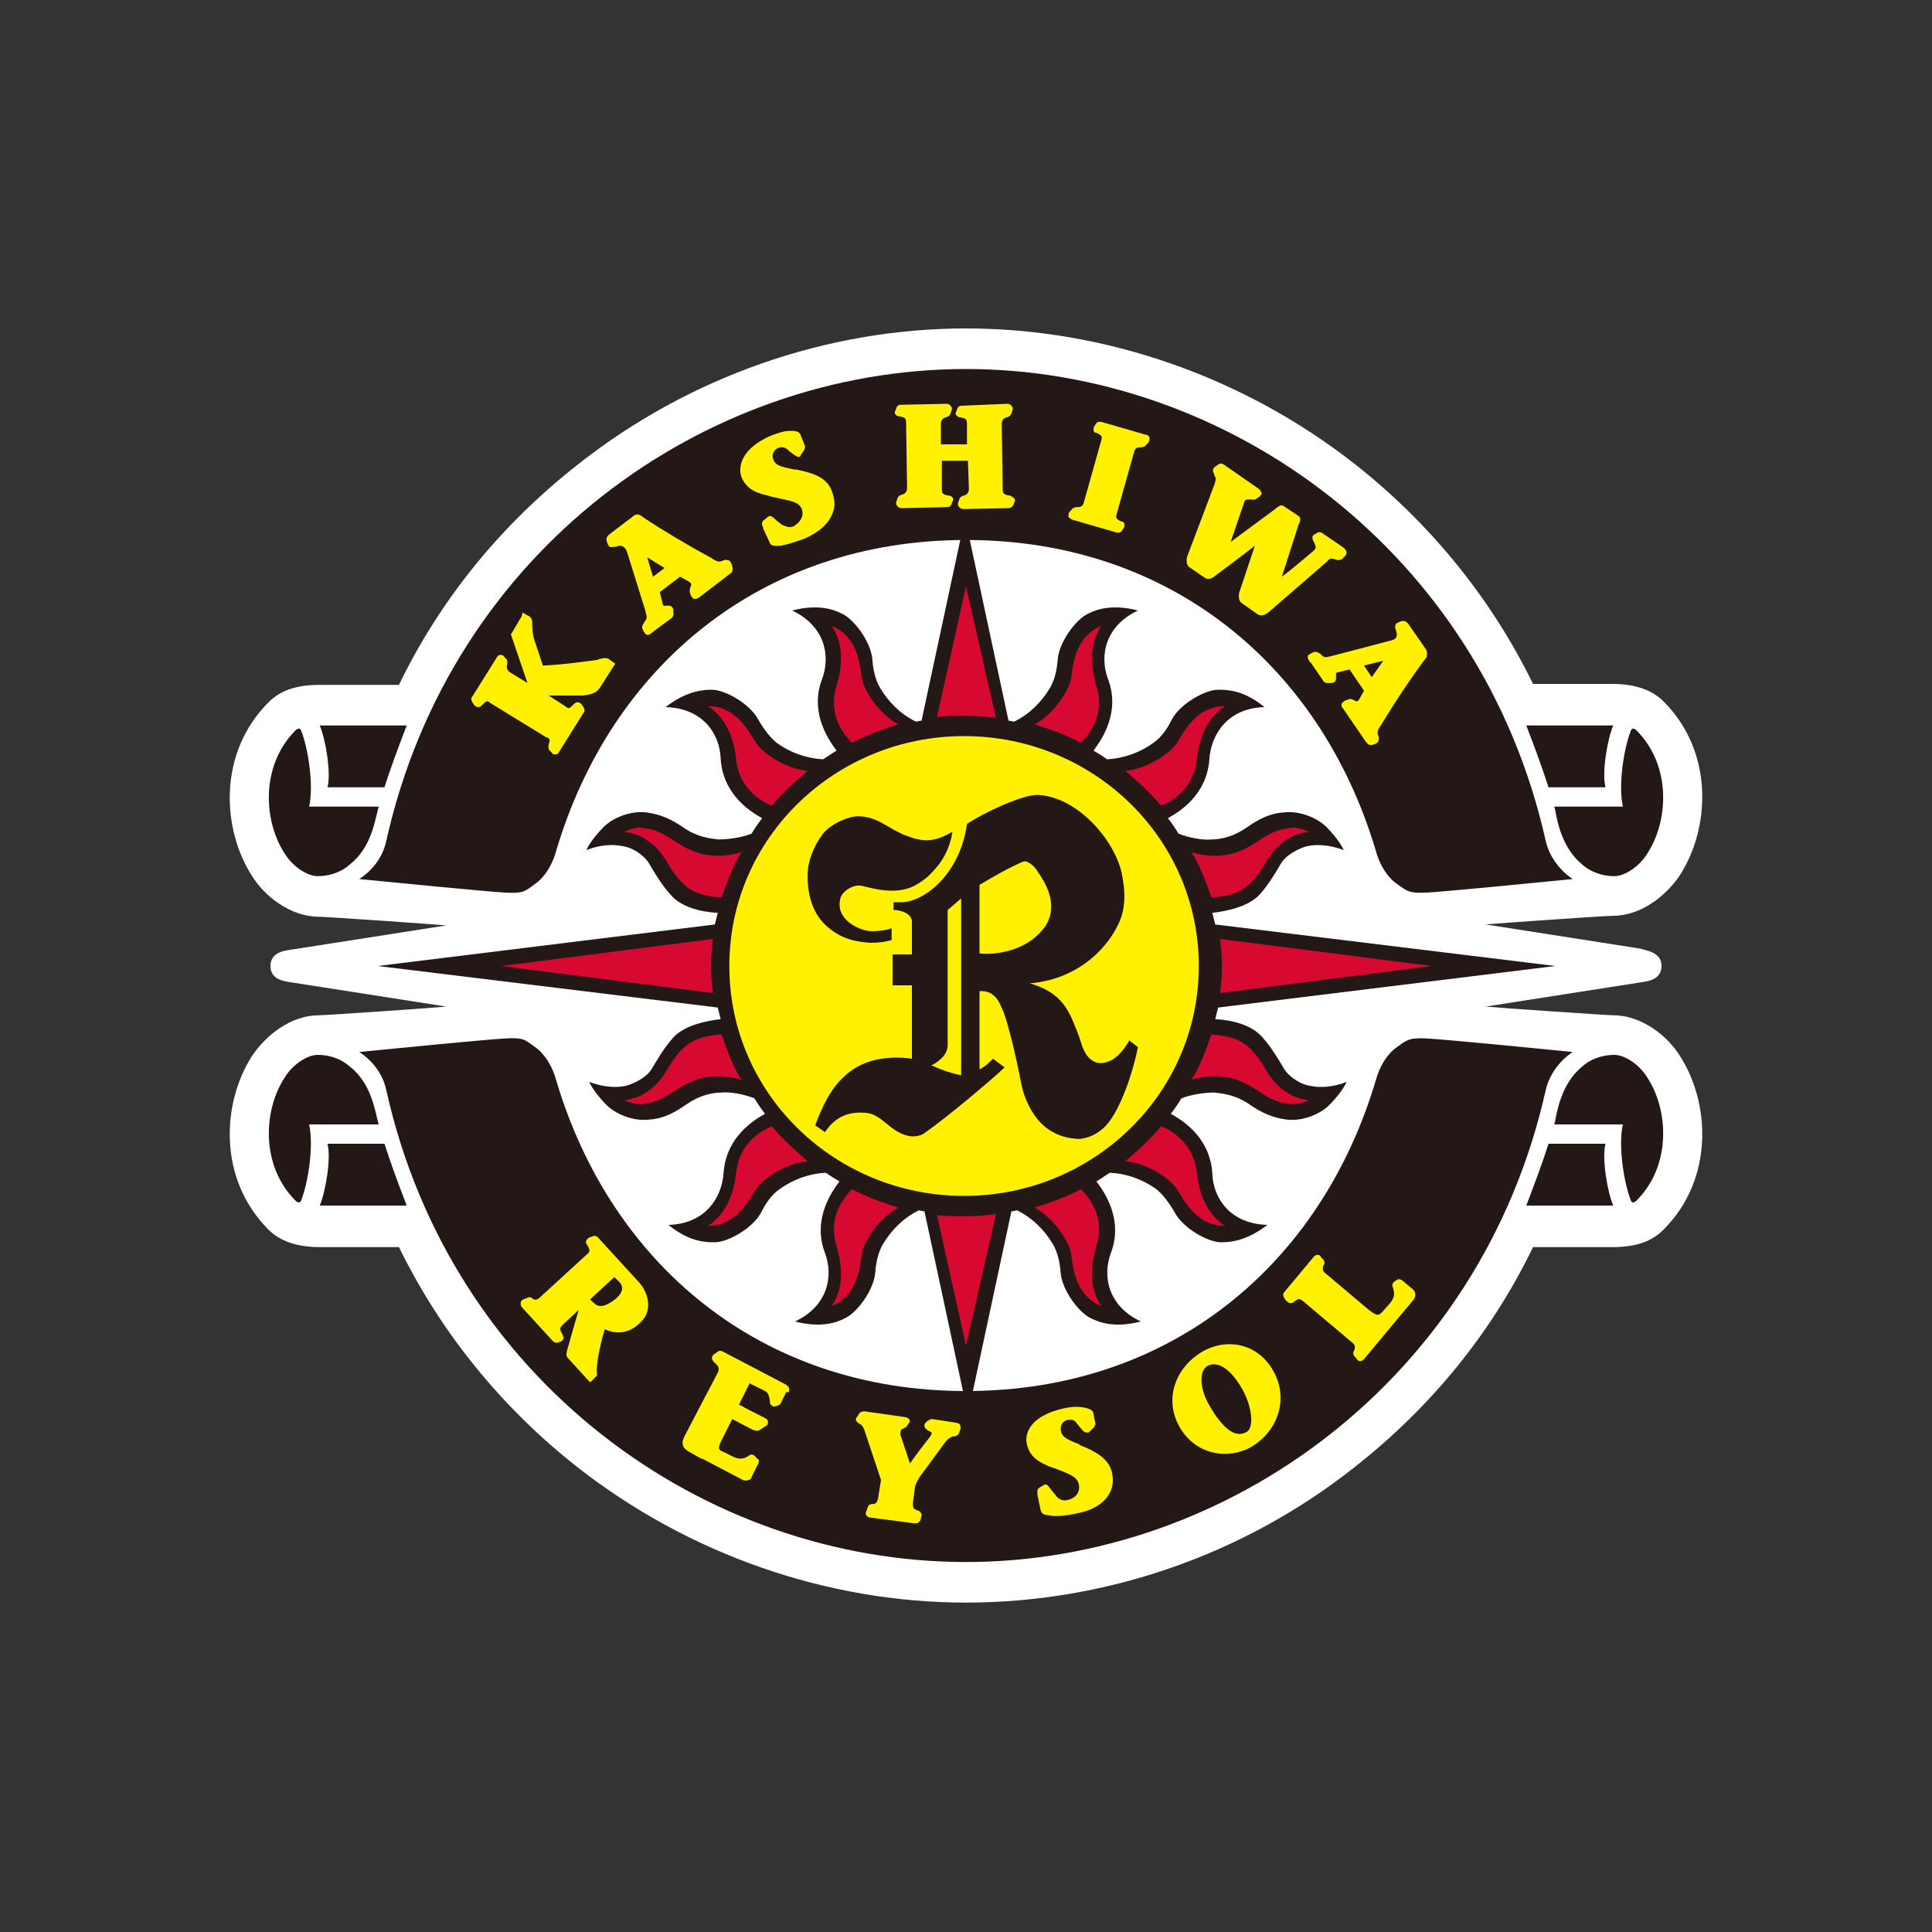 <?xml version="1.0" encoding="utf-8"?>
<!-- Generator: Adobe Illustrator 21.0.0, SVG Export Plug-In . SVG Version: 6.00 Build 0)  -->
<svg version="1.1" id="b46e6ee3-27dd-499e-b264-84fa7d73ec61"
	 xmlns="http://www.w3.org/2000/svg" xmlns:xlink="http://www.w3.org/1999/xlink" x="0px" y="0px" viewBox="0 0 200 200"
	 style="enable-background:new 0 0 200 200;" xml:space="preserve">
<rect x="0" y="0" width="200" height="200" fill="#333333" stroke="none"/>
<style type="text/css">
	.st0{fill:none;}
	.st1{fill:#FFFFFF;}
	.st2{fill:#231815;}
	.st3{fill:#FFF100;}
	.st4{fill:#D80930;}
</style>
<title>emb_yamagata01</title>
<rect class="st0" width="200" height="200"/>
<g>
	<path class="st1" d="M172,100c0,1.5-1.6,1.6-2.2,1.7c-0.6,0.1-16,2.5-16,2.5c0.9,0.1,12.5,0.9,13.2,0.9c2.9,0,5.6,2.1,6.9,4.2
		c3.1,4.8,3.6,12.7-1.7,18c-1.2,1.2-2.8,1.8-5.3,1.8h-8.2c-4.3,8.9-10.6,16.6-18.5,22.8c-11.5,9.1-25.8,14-40.2,14
		c-14.4,0-28.7-5-40.2-14c-7.9-6.2-14.2-14-18.5-22.8h-8.2c-2.5,0-4.2-0.7-5.3-1.8c-5.3-5.3-4.8-13.2-1.7-18c1.4-2.1,4-4.2,6.9-4.2
		c0.8,0,12.3-0.8,13.2-0.9c0,0-15.4-2.4-16-2.5c-0.6-0.1-2.2-0.2-2.2-1.7c0-1.5,1.6-1.6,2.2-1.7c0.6-0.1,16-2.5,16-2.5
		c-0.9-0.1-12.5-0.9-13.2-0.9c-2.9,0-5.6-2.1-6.9-4.2c-3.1-4.8-3.6-12.7,1.7-18c1.2-1.2,2.8-1.8,5.3-1.8h8.2
		c4.3-8.9,10.6-16.6,18.5-22.8C71.3,39,85.6,34,100,34c14.4,0,28.7,5,40.2,14c7.9,6.2,14.2,14,18.5,22.8h8.2c2.5,0,4.2,0.7,5.3,1.8
		c5.3,5.3,4.8,13.2,1.7,18c-1.4,2.1-4,4.2-6.9,4.2c-0.8,0-12.3,0.8-13.2,0.9c0,0,15.4,2.4,16,2.5C170.3,98.4,172,98.5,172,100"/>
	<path class="st2" d="M161,100l-34.9,4.3c-0.1,0.4-0.2,0.8-0.3,1.2c1.8,0.1,3.8,0.6,4.9,1.9c1,1.1,1.9,2.7,2.2,3.2
		c0.6,1,1.9,1.7,2.7,1.8c0.9,0.2,2.3,0.2,3.8-0.4c-0.3,0.7-1.1,1.7-1.8,2.4c-0.9,0.9-2.7,1.7-4.4,1.5c-1.5-0.2-2.6-0.7-3.9-1.6
		c-1.3-0.9-2.6-1.1-3.6-1.2c-1,0-2.4,0.2-3.4,0.6c-0.3,0.5-0.7,1.1-1.1,1.6c3.3,1.8,4.2,4.3,4.3,6.2c0.1,2.6,1.9,5.2,5.7,5.3
		c-2.2,1.7-3.9,1.8-4.8,1.8c-1.3,0-3.9-1.4-4.8-3.1c-0.7-1.2-1.3-1.9-1.9-2.4c-1.4-1-3-1.6-4.8-1.7c-0.5,0.3-0.9,0.6-1.4,0.9
		c2.3,3,2.2,5.6,1.5,7.4c-0.9,2.4-0.3,5.5,3.1,7.1c-2.7,0.7-4.3,0.1-5.1-0.3c-1.2-0.5-3-2.8-3.2-4.7c-0.1-1.4-0.4-2.3-0.8-3
		c-0.9-1.5-2.1-2.7-3.7-3.5c-0.2,0-0.4,0.1-0.6,0.1l-4.5,21l-4.5-21c-0.2,0-0.4-0.1-0.6-0.1c-1.6,0.8-2.8,2-3.7,3.5
		c-0.4,0.7-0.7,1.6-0.8,3c-0.2,1.9-2,4.2-3.2,4.7c-0.8,0.4-2.4,1-5.1,0.3c3.4-1.6,4-4.7,3.1-7.1c-0.7-1.8-0.8-4.4,1.5-7.4
		c-0.5-0.3-1-0.6-1.4-0.9c-1.8,0.1-3.4,0.7-4.8,1.7c-0.7,0.5-1.3,1.2-1.9,2.4c-0.9,1.7-3.5,3.1-4.8,3.1c-0.9,0-2.6,0-4.8-1.8
		c3.8-0.1,5.5-2.8,5.7-5.3c0.1-1.9,1-4.4,4.3-6.2c-0.4-0.5-0.8-1.1-1.1-1.6c-1-0.4-2.5-0.7-3.4-0.6c-1,0-2.3,0.3-3.6,1.2
		c-1.3,0.9-2.4,1.5-3.9,1.6c-1.7,0.2-3.5-0.6-4.4-1.5c-0.7-0.7-1.5-1.7-1.8-2.4c1.6,0.6,2.9,0.6,3.8,0.4c0.8-0.2,2.2-0.9,2.7-1.8
		c0.3-0.5,1.2-2.1,2.2-3.2c1.1-1.2,3.2-1.7,4.9-1.9c-0.1-0.4-0.2-0.8-0.3-1.2L39.1,100l34.9-4.3c0.1-0.4,0.2-0.8,0.3-1.2
		c-1.8-0.1-3.8-0.6-4.9-1.9c-1-1.1-1.9-2.7-2.2-3.2c-0.6-1-1.9-1.7-2.7-1.8c-0.9-0.2-2.3-0.2-3.8,0.4c0.3-0.7,1.1-1.7,1.8-2.4
		c0.9-0.9,2.7-1.7,4.4-1.5c1.5,0.2,2.6,0.7,3.9,1.6c1.3,0.9,2.6,1.1,3.6,1.2c1,0,2.4-0.2,3.4-0.6c0.3-0.5,0.7-1.1,1.1-1.6
		c-3.3-1.8-4.2-4.3-4.3-6.2c-0.1-2.6-1.9-5.2-5.7-5.3c2.2-1.7,3.9-1.8,4.8-1.8c1.3,0,3.9,1.4,4.8,3.1c0.7,1.2,1.3,1.9,1.9,2.4
		c1.4,1,3,1.6,4.8,1.7c0.5-0.3,0.9-0.6,1.4-0.9c-2.3-3-2.2-5.6-1.5-7.4c0.9-2.4,0.3-5.5-3.1-7.1c2.7-0.7,4.3-0.1,5.1,0.3
		c1.2,0.5,3,2.8,3.2,4.7c0.1,1.4,0.4,2.3,0.8,3c0.9,1.5,2.1,2.7,3.7,3.5c0.2,0,0.4-0.1,0.6-0.1l4.5-21l4.5,21c0.2,0,0.4,0.1,0.6,0.1
		c1.6-0.8,2.8-2,3.7-3.5c0.4-0.7,0.7-1.6,0.8-3c0.2-1.9,2-4.2,3.2-4.7c0.8-0.4,2.4-1,5.1-0.3c-3.4,1.6-4,4.7-3.1,7.1
		c0.7,1.8,0.8,4.4-1.5,7.4c0.5,0.3,1,0.6,1.4,0.9c1.8-0.1,3.4-0.7,4.8-1.7c0.7-0.5,1.3-1.2,1.9-2.4c0.9-1.7,3.5-3.1,4.8-3.1
		c0.9,0,2.6,0,4.8,1.8c-3.8,0.1-5.5,2.8-5.7,5.3c-0.1,1.9-1,4.4-4.3,6.2c0.4,0.5,0.8,1.1,1.1,1.6c1,0.4,2.5,0.7,3.4,0.6
		c1,0,2.3-0.3,3.6-1.2c1.3-0.9,2.4-1.5,3.9-1.6c1.7-0.2,3.5,0.6,4.4,1.5c0.7,0.7,1.5,1.7,1.8,2.4c-1.6-0.6-2.9-0.6-3.8-0.4
		c-0.8,0.2-2.2,0.9-2.7,1.8c-0.3,0.5-1.2,2.1-2.2,3.2c-1.1,1.2-3.2,1.7-4.9,1.9c0.1,0.4,0.2,0.8,0.3,1.2L161,100z"/>
	<path class="st3" d="M124.1,100c0,13.3-11,23.8-24.3,23.8S75.5,113.3,75.5,100c0-13.3,11-23.8,24.3-23.8S124.1,86.7,124.1,100"/>
	<path class="st4" d="M86.6,71c0.5-1.7,0.9-4.1-0.5-6.2c2.5,1,2.9,3.6,3.1,5.3c0.2,1.4,1.8,3.8,3.8,4.9c-1.7,0.5-3.3,1.1-4.8,1.9
		C87.2,75.9,85.7,73.9,86.6,71"/>
	<path class="st4" d="M76.2,78.6c-0.2-1.8-0.8-4.1-2.9-5.5c2.7,0,4,2.2,4.9,3.7c0.7,1.2,3.2,2.8,5.4,3c-1.3,1.1-2.6,2.3-3.7,3.6
		C78.6,82.9,76.5,81.5,76.2,78.6"/>
	<path class="st4" d="M74.7,92.9c-0.6,0-2.1-0.2-3-0.7c-1.1-0.6-1.9-1.7-2.5-2.7c-0.5-0.9-1.2-1.8-1.9-2.3c-0.7-0.5-1.3-0.9-2.7-1.1
		c0.7-0.3,1.4-0.5,1.9-0.4c2.6,0.3,3.3,1.8,5.8,2.6c1.2,0.4,3,0.4,4.5-0.1C76,89.2,75,92,74.7,92.9"/>
	<path class="st4" d="M113.5,71c-0.5-1.7-0.9-4.1,0.5-6.2c-2.5,1-2.9,3.6-3.1,5.3c-0.2,1.4-1.8,3.8-3.8,4.9c1.7,0.5,3.3,1.1,4.8,1.9
		C112.9,75.9,114.4,73.9,113.5,71"/>
	<path class="st4" d="M123.9,78.6c0.2-1.8,0.8-4.1,2.9-5.5c-2.7,0-4,2.2-4.9,3.7c-0.7,1.2-3.2,2.8-5.4,3c1.3,1.1,2.6,2.3,3.7,3.6
		C121.5,82.9,123.6,81.5,123.9,78.6"/>
	<path class="st4" d="M100,74.1c1,0,2.1,0.1,3.1,0.2L100,60.7L97,74.2C97.9,74.1,99,74.1,100,74.1"/>
	<path class="st4" d="M125.4,92.9c0.6,0,2.1-0.2,3-0.7c1.1-0.6,1.9-1.7,2.5-2.7c0.5-0.9,1.2-1.8,1.9-2.3c0.7-0.5,1.3-0.9,2.7-1.1
		c-0.7-0.3-1.4-0.5-1.9-0.4c-2.7,0.3-3.3,1.8-5.8,2.6c-1.2,0.4-3,0.4-4.5-0.1C124.1,89.2,125.1,92,125.4,92.9"/>
	<path class="st4" d="M86.6,129c0.5,1.7,0.9,4.1-0.5,6.2c2.5-1,2.9-3.6,3.1-5.3c0.2-1.4,1.8-3.8,3.8-4.9c-1.7-0.5-3.3-1.1-4.8-1.9
		C87.2,124.1,85.7,126.1,86.6,129"/>
	<path class="st4" d="M76.2,121.4c-0.2,1.8-0.8,4.1-2.9,5.5c2.7,0,4-2.2,4.9-3.7c0.7-1.2,3.2-2.8,5.4-3c-1.3-1.1-2.6-2.3-3.7-3.6
		C78.6,117.1,76.5,118.5,76.2,121.4"/>
	<path class="st4" d="M73.6,100c0,1,0.1,1.8,0.2,2.8L51.9,100l21.9-2.8C73.7,98.2,73.6,98.9,73.6,100"/>
	<path class="st4" d="M74.7,107.1c-0.6,0-2.1,0.2-3,0.7c-1.1,0.6-1.9,1.7-2.5,2.7c-0.5,0.9-1.2,1.8-1.9,2.3
		c-0.7,0.5-1.3,0.9-2.7,1.1c0.7,0.3,1.4,0.4,1.9,0.4c2.6-0.3,3.3-1.8,5.8-2.6c1.2-0.4,3-0.4,4.5,0.1C76,110.8,75,108,74.7,107.1"/>
	<path class="st4" d="M113.5,129c-0.5,1.7-0.9,4.1,0.5,6.2c-2.5-1-2.9-3.6-3.1-5.3c-0.2-1.4-1.8-3.8-3.8-4.9
		c1.7-0.5,3.3-1.1,4.8-1.9C112.9,124.1,114.4,126.1,113.5,129"/>
	<path class="st4" d="M123.9,121.4c0.2,1.8,0.8,4.1,2.9,5.5c-2.7,0-4-2.2-4.9-3.7c-0.7-1.2-3.2-2.8-5.4-3c1.3-1.1,2.6-2.3,3.7-3.6
		C121.5,117.1,123.6,118.5,123.9,121.4"/>
	<path class="st4" d="M100,125.9c1,0,2.1-0.1,3.1-0.2l-3.1,13.6L97,125.8C97.9,125.9,99,125.9,100,125.9"/>
	<path class="st4" d="M148.2,100l-21.9,2.8c0.1-1,0.2-1.7,0.2-2.8c0-1.1-0.1-1.8-0.2-2.8L148.2,100z"/>
	<path class="st4" d="M125.4,107.1c0.6,0,2.1,0.2,3,0.7c1.1,0.6,1.9,1.7,2.5,2.7c0.5,0.9,1.2,1.8,1.9,2.3c0.7,0.5,1.3,0.9,2.7,1.1
		c-0.7,0.3-1.4,0.4-1.9,0.4c-2.7-0.3-3.3-1.8-5.8-2.6c-1.2-0.4-3-0.4-4.5,0.1C124.1,110.8,125.1,108,125.4,107.1"/>
	<path class="st2" d="M100.1,85.3c1.6-1.1,6-3.2,7.5-3c4,0.3,7.7,4.6,8.5,8c0.4,1.9,0.5,3.8-0.4,5.5c-0.8,1.7-3.5,5.5-9.1,6
		c2.9,0.8,3.7,2.4,4.2,3.3c0.4,0.9,0.9,2.1,1.1,2.8c0.6,2.1,1.8,2.4,2.8,2c1-0.3,1.9-1.6,2.2-2.2l0.9,0.7c-0.7,3.4-2,6.6-3.2,8
		c-1,1.1-2,1.4-2.8,1.5c-1.4,0-2.9-0.5-4-1.6c-1-1-1.8-2.6-2.1-4.2c-0.4-2.2-1.3-6-1.8-7.3c-0.4-0.9-0.8-2.3-2.5-2.2v8.1
		c0.6-0.3,1-0.7,1.4-1.1l1.2,0.9c-1.5,1.4-6,5.2-8.3,6.8c-0.4,0.3-1.1,0.4-1.6,0.3c-2-0.4-2.8-2.3-4.5-2.4c-2.2-0.2-3.4,0.8-4.2,2
		l-1-0.7c0.2-0.6,0.4-1.1,0.7-1.7c0.9-2.1,2.4-4,4.6-4.8c1.6-0.6,3.4-0.6,4.7-0.4l0-7.6l-2,0l0-3.2h2l0-3.4c0-0.8-1.1-1.2-1.9-1.2
		l0-0.8c0,0,0.7,0,0.9,0C95.8,93.3,99.4,90.4,100.1,85.3"/>
	<path class="st3" d="M97.4,110.7c-0.3-0.1-0.6-0.3-1-0.4c1.2-0.6,1.7-1.4,1.7-2.1l0-14l1.4-1.2v18.3
		C98.9,111.2,98.2,111,97.4,110.7"/>
	<path class="st3" d="M104.5,98.4c-1.1,0.3-2.1,0.4-3.1,0.3v-7.1c1.5-0.9,3.1-1.8,4.5-2.4c0.5-0.2,1.3,0.6,1.5,1
		c0.7,1,2.3,3.4,0.8,5.7C107.6,96.7,106.6,97.8,104.5,98.4"/>
	<path class="st2" d="M90.1,97.6c0.8,0,1.7-0.1,2.2-0.3l0-1.2c-0.5,0.2-1.5,0.3-2,0.3c-1.3,0-3.9-1.2-3.3-3.4
		c0.1-0.6,1.2-1.5,2.2-1.3c0.9,0.2,1.9,0.5,3.1,0.5c1.8,0,2.7-0.6,3.8-1.5c1-1,2.1-2.2,2.5-4.6c-1.9,1.1-3,1.1-4.8,0.4
		c-1.9-0.7-2.9-2-5-2c-0.9,0-2.7,0.7-3.6,1.8c-1,1.3-1.6,2.9-1.6,4.4c0,2.1,0.6,3.9,1.9,5.1C87.1,97.3,88.8,97.5,90.1,97.6"/>
	<path class="st2" d="M100,55.9c21.4,0,36.8,13.3,42.4,32.1c0.4,1.5,1.2,2.8,2.2,3.5c1,0.7,1.2,1,3.1,0.9c1.9-0.1,12.1-1.1,15.1-1.4
		c-1.2-0.8-2.4-2.2-2.8-4c-6.7-29.9-32.9-48.8-60-48.8C72.9,38.2,46.7,57,40,87c-0.4,1.9-1.6,3.2-2.8,4c3,0.3,13.2,1.3,15.1,1.4
		c1.9,0.1,2-0.1,3.1-0.9c1-0.7,1.8-2,2.2-3.5C63.2,69.2,78.6,55.9,100,55.9"/>
	<path class="st2" d="M39.1,83.9c0-0.1,0.1-0.3,0.1-0.4H32c0.5-2.2-0.1-6-0.8-7.8c-0.1-0.4-0.4-0.3-0.6-0.1
		c-3.7,3.7-3.3,9.5-1.1,12.8c0.8,1.3,2.3,2.3,3.4,2.3c1,0,2.3-0.3,3.3-1.2C38.4,87.8,38.8,85,39.1,83.9"/>
	<path class="st2" d="M33.1,75.1c0.6,1.4,1.2,4.9,0.8,6.4h5.9c0.7-2.2,1.5-4.3,2.3-6.4H33.1z"/>
	<path class="st2" d="M161,83.9c0-0.1-0.1-0.3-0.1-0.4h7.1c-0.5-2.2,0.1-6,0.8-7.8c0.1-0.4,0.4-0.3,0.6-0.1
		c3.7,3.7,3.3,9.5,1.1,12.8c-0.8,1.3-2.3,2.3-3.4,2.3c-1,0-2.3-0.3-3.3-1.2C161.7,87.8,161.2,85,161,83.9"/>
	<path class="st2" d="M167,75.1c-0.6,1.4-1.2,4.9-0.8,6.4h-5.9c-0.7-2.2-1.5-4.3-2.3-6.4H167z"/>
	<path class="st2" d="M100,144c21.4,0,36.8-13.3,42.4-32.1c0.4-1.5,1.2-2.8,2.2-3.5c1-0.7,1.2-1,3.1-0.9c1.9,0.1,12.1,1.1,15.1,1.4
		c-1.2,0.8-2.4,2.2-2.8,4c-6.7,29.9-32.9,48.8-60,48.8c-27.1,0-53.3-18.8-60-48.8c-0.4-1.9-1.6-3.2-2.8-4c3-0.3,13.2-1.3,15.1-1.4
		c1.9-0.1,2,0.1,3.1,0.9c1,0.7,1.8,2,2.2,3.5C63.2,130.7,78.6,144,100,144"/>
	<path class="st2" d="M39.1,116c0,0.1,0.1,0.3,0.1,0.4H32c0.5,2.2-0.1,6-0.8,7.8c-0.1,0.4-0.4,0.3-0.6,0.1
		c-3.7-3.7-3.3-9.5-1.1-12.8c0.8-1.3,2.3-2.3,3.4-2.3c1,0,2.3,0.3,3.3,1.2C38.4,112.1,38.8,114.9,39.1,116"/>
	<path class="st2" d="M33.1,124.8c0.6-1.4,1.2-4.9,0.8-6.4h5.9c0.7,2.2,1.5,4.3,2.3,6.4H33.1z"/>
	<path class="st2" d="M161,116c0,0.1-0.1,0.3-0.1,0.4h7.1c-0.5,2.2,0.1,6,0.8,7.8c0.1,0.4,0.4,0.3,0.6,0.1c3.7-3.7,3.3-9.5,1.1-12.8
		c-0.8-1.3-2.3-2.3-3.4-2.3c-1,0-2.3,0.3-3.3,1.2C161.7,112.1,161.2,114.9,161,116"/>
	<path class="st2" d="M167,124.8c-0.6-1.4-1.2-4.9-0.8-6.4h-5.9c-0.7,2.2-1.5,4.3-2.3,6.4H167z"/>
	<path class="st3" d="M56.8,77C56.8,77,56.8,77,56.8,77c0,0.2-0.1,0.4,0.1,0.7c0,0,0.2,0.2,0.2,0.2c0.1,0.2,0.3,0.2,0.4,0.2
		c0.2,0,0.3-0.1,0.4-0.3l2.5-4c0.2-0.2,0.1-0.4,0-0.6l0,0l0,0l-0.2-0.3c-0.1-0.1-0.2-0.2-0.4-0.2c-0.2,0-0.3,0.1-0.4,0.2
		c-0.5,0.5-0.5,0.5-0.9,0.2L56.8,72l3.2,0h0c0,0,0,0,0,0l0.3,0c0.8-0.1,1.4-0.2,1.8-0.8l1.4-2.2l0.2-0.3l-0.3-0.2l-0.4-0.3
		c-0.2-0.1-0.5-0.1-0.8,0c-0.1,0-0.2,0-0.3,0.1c-0.7,0.1-3.5,0.5-5.7,0.6l-0.9-2.7c-0.2-0.7-0.2-1.2-0.2-1.5c0-0.4,0-0.7-0.3-0.9
		l-0.4-0.2l-0.3-0.2L54,63.8l-1,1.7l-0.1,0.1l0,0.1l1.7,5l-1.8-1.1c-0.3-0.2-0.4-0.5-0.3-0.8l0,0c0,0,0,0,0,0c0-0.1,0.1-0.4-0.1-0.6
		c0,0-0.2-0.2-0.2-0.2c-0.1-0.2-0.3-0.2-0.4-0.2c-0.2,0-0.3,0.1-0.4,0.3l-2.5,4c-0.2,0.2-0.1,0.4,0,0.6l0,0l0,0l0.2,0.3
		c0.1,0.1,0.2,0.2,0.4,0.2c0.2,0,0.3-0.1,0.4-0.2c0.5-0.5,0.5-0.5,0.9-0.2l5.7,3.5C56.9,76.4,57,76.6,56.8,77L56.8,77z"/>
	<path class="st3" d="M75.8,58.6c0,0-0.1-0.3-0.1-0.3l0,0l0,0c-0.1-0.2-0.2-0.3-0.3-0.3c-0.1,0-0.2-0.1-0.5,0
		c-0.4,0.2-0.6,0.2-1.2-0.2c-2.4-1.3-5.1-2.9-7.2-4.3l0,0c-0.3-0.3-0.7-0.3-0.9-0.1l-2.5,1.9c-0.1,0.1-0.4,0.3-0.3,0.7
		c0,0,0.1,0.3,0.1,0.3l0-0.1c0,0.2,0.1,0.3,0.2,0.4c0.2,0.1,0.4,0,0.6,0c0.1,0,0.3-0.1,0.4-0.1c0,0,0,0,0.1,0c0.2,0,0.5,0.1,0.7,0.6
		c0,0,1.9,6.1,1.9,6.1c0.2,0.8,0.2,0.8-0.1,1.2c-0.1,0.2-0.3,0.4-0.2,0.7c0,0,0.1,0.2,0.1,0.2c0.1,0.2,0.2,0.3,0.3,0.4
		c0.2,0.1,0.5-0.1,0.6-0.2c0,0,0,0,0.1-0.1l1.9-1.4c0.3-0.2,0.2-0.6,0.2-0.7c0,0,0,0,0,0l0-0.2c-0.1-0.5-0.6-0.4-0.7-0.4
		c-0.3,0-0.3,0.1-0.4-0.2c0,0-0.2-0.8-0.3-1.2l2.1-1.6l0.9,0.5c0.3,0.2,0.3,0.3,0.2,0.5c-0.1,0.2-0.1,0.4-0.1,0.6
		c0,0,0.1,0.3,0.1,0.3c0.1,0.2,0.2,0.3,0.3,0.4c0.1,0,0.3,0,0.5-0.1l3.4-2.6C75.8,59.2,75.9,59,75.8,58.6 M67,57.7l1.8,1.1l-1.2,0.9
		L67,57.7z"/>
	<path class="st3" d="M82.4,48.6l-0.2,0c-1.4-0.3-2-0.4-2.2-1.2c-0.1-0.6,0.3-0.9,0.5-1c0.4-0.2,0.8-0.1,1.1,0.2
		c0,0,0.1,0.1,0.1,0.1c0.5,0.4,0.8,0.6,1,0.6c0.1,0,0.2-0.1,0.2-0.2l0,0l0.4-0.6l0,0l0-0.1c0,0,0,0,0,0c0-0.1,0.1-0.2,0-0.3l-0.4-1
		l0,0c-0.1-0.5-0.7-0.5-1.1-0.5c-0.6,0-1.2,0.2-2,0.5c-3,1.3-3.5,3.2-3,4.4c0.6,1.3,1.8,1.6,2.7,1.8l0.3,0.1
		c0.3,0.1,0.6,0.1,0.9,0.2c1.4,0.3,2,0.4,2.3,1.1c0.3,0.8-0.3,1.5-0.9,1.8c-0.5,0.2-0.9-0.1-1.2-0.2c-0.2-0.2-0.4-0.3-0.6-0.5
		c-0.3-0.3-0.6-0.5-0.8-0.3c0,0-0.5,0.4-0.5,0.4c-0.2,0.2-0.1,0.6,0,0.7c0,0,0,0.1,0,0.1l0.6,1.3c0.2,0.6,0.5,0.5,1.2,0.5
		c0.6-0.1,1.5-0.4,2.4-0.7c1.6-0.7,2.6-1.6,3-2.7c0.3-0.7,0.2-1.5-0.1-2.3C85.6,49.5,84.4,49,82.4,48.6"/>
	<path class="st3" d="M104.5,51.3c-0.6-0.1-0.7-0.2-0.7-0.7l-0.1-6.7c0-0.4,0.2-0.6,0.5-0.7l0,0c0,0,0,0,0,0c0.1,0,0.4-0.1,0.5-0.4
		c0,0,0.1-0.3,0.1-0.3c0.1-0.2,0-0.4-0.1-0.5c-0.1-0.1-0.2-0.2-0.4-0.2L99.6,42c-0.3,0-0.4,0.1-0.5,0.3l0,0l0,0l-0.1,0.3
		c-0.1,0.1-0.1,0.3,0,0.4c0.1,0.1,0.2,0.2,0.4,0.2c0.6,0.1,0.7,0.2,0.7,0.7c0,0,0,1.6,0,2.1l-2.7,0c0-0.5,0-2.1,0-2.1
		c0-0.4,0.2-0.6,0.5-0.7l0,0c0,0,0,0,0,0c0.1,0,0.4-0.1,0.5-0.4c0,0,0.1-0.3,0.1-0.3c0.1-0.2,0-0.4-0.1-0.5
		c-0.1-0.1-0.2-0.2-0.4-0.2l-4.7,0.1c-0.3,0-0.4,0.1-0.5,0.3l0,0l0,0l-0.1,0.3c-0.1,0.1-0.1,0.3,0,0.4c0.1,0.1,0.2,0.2,0.4,0.2
		c0.6,0.1,0.7,0.2,0.7,0.7l0.1,6.7c0,0.4-0.2,0.6-0.5,0.7l0,0c0,0,0,0,0,0c-0.1,0-0.4,0.1-0.5,0.4c0,0-0.1,0.3-0.1,0.3
		c-0.1,0.2,0,0.4,0.1,0.5c0.1,0.1,0.2,0.2,0.4,0.2l4.7-0.1c0.3,0,0.4-0.1,0.5-0.3l0,0l0,0l0.1-0.3c0.1-0.1,0.1-0.3,0-0.4
		c-0.1-0.1-0.2-0.2-0.4-0.2c-0.6-0.1-0.7-0.2-0.7-0.7c0,0,0-2.4,0-2.9l2.7,0l0.1,2.9c0,0.4-0.2,0.6-0.5,0.7l0,0c0,0,0,0,0,0
		c-0.1,0-0.4,0.1-0.5,0.4c0,0-0.1,0.3-0.1,0.3c-0.1,0.2,0,0.4,0.1,0.5c0.1,0.1,0.2,0.2,0.4,0.2l4.7-0.1c0.3,0,0.4-0.2,0.5-0.3l0,0
		l0,0l0.1-0.3c0.1-0.1,0.1-0.3,0-0.4C104.8,51.4,104.6,51.3,104.5,51.3"/>
	<path class="st3" d="M118.6,45l-4.5-1.3c-0.3-0.1-0.5,0-0.6,0.1l0,0l0,0l-0.2,0.3c-0.1,0.1-0.1,0.3-0.1,0.4c0,0.2,0.1,0.3,0.3,0.3
		c0.6,0.3,0.6,0.4,0.5,0.8l-1.8,6.4c-0.1,0.4-0.3,0.5-0.7,0.5l0,0c0,0,0,0,0,0c-0.1,0-0.4,0-0.6,0.3c0,0-0.2,0.2-0.2,0.2
		c-0.1,0.2-0.1,0.3-0.1,0.5c0.1,0.1,0.2,0.2,0.4,0.3l4.5,1.3c0.3,0.1,0.5,0,0.6-0.1l0,0l0,0l0.2-0.3c0.1-0.1,0.1-0.3,0.1-0.4
		c0-0.2-0.1-0.3-0.3-0.3c-0.6-0.3-0.6-0.4-0.5-0.8l1.8-6.4c0.1-0.4,0.3-0.5,0.7-0.5l0,0c0,0,0,0,0,0c0.1,0,0.4,0,0.6-0.3
		c0,0,0.2-0.2,0.2-0.2c0.1-0.2,0.1-0.3,0.1-0.5C118.9,45.1,118.8,45,118.6,45"/>
	<path class="st3" d="M138.2,57.9c0.2,0.1,0.5,0.1,0.7,0c0,0,0.3-0.3,0.3-0.3c0.1-0.1,0.2-0.2,0.2-0.4c0-0.2-0.2-0.4-0.3-0.5
		c0,0-2.2-1.5-2.2-1.5c-0.3-0.2-0.5-0.1-0.6,0l-0.2,0.1c-0.4,0.2-0.2,0.6-0.1,0.8c0,0,0.1,0.1,0.1,0.2c0.1,0.3,0.2,0.4-0.1,0.7
		c0,0-2.1,1.8-3.3,2.7l1.7-5.3c0-0.1,0-0.1,0.1-0.2c0.1-0.3,0.2-0.6-0.1-0.8l-1.5-1c-0.3-0.2-0.5,0-0.8,0.2l-0.1,0.1
		c0,0-3.1,2.3-4.6,3.4l1.4-4.1c0.1-0.3,0.2-0.3,0.6-0.3c0.2,0,0.5,0.1,0.7-0.1c0,0,0.3-0.2,0.3-0.2c0.1-0.1,0.2-0.2,0.2-0.3
		c0-0.2-0.2-0.4-0.3-0.5l-3.6-2.5c-0.3-0.2-0.5-0.1-0.6,0l0,0l-0.3,0.2c-0.4,0.3-0.2,0.6-0.1,0.8c0,0,0,0.1,0,0.1
		c0.2,0.3,0.2,0.4,0,1c0,0-2.8,7.4-2.8,7.4c-0.1,0.3-0.1,0.9,0.2,1.1l1.6,1.1c0.4,0.3,0.9,0,1.1-0.2c0,0,2.7-2,4.1-3.1l-1.6,4.8
		c-0.1,0.3-0.1,0.9,0.2,1.1l1.7,1.2c0.5,0.3,0.9-0.1,1.1-0.2c0,0,6-5.2,6-5.2C137.7,57.7,137.9,57.8,138.2,57.9"/>
	<path class="st3" d="M147.6,67.2l-1.8-2.6c-0.1-0.1-0.3-0.4-0.7-0.3c0,0-0.3,0.1-0.3,0.1l0.1,0c-0.2,0-0.3,0.1-0.4,0.2
		c-0.1,0.2-0.1,0.4,0,0.6c0,0.1,0.1,0.3,0.1,0.4c0,0,0,0,0,0.1c0,0.2-0.1,0.5-0.6,0.6c0,0-6.1,1.6-6.1,1.6c-0.8,0.2-0.8,0.2-1.2-0.2
		c-0.2-0.1-0.4-0.3-0.7-0.2c0,0-0.2,0.1-0.2,0.1c-0.2,0.1-0.4,0.2-0.4,0.3c-0.1,0.2,0.1,0.5,0.2,0.6c0,0,0,0.1,0.1,0.1l1.3,1.9
		c0.2,0.3,0.6,0.2,0.7,0.2c0,0,0,0,0,0l0.2,0c0.5-0.1,0.4-0.5,0.4-0.7c0-0.3,0-0.4,0.2-0.4c0,0,0.8-0.2,1.2-0.3l1.5,2.2l-0.5,0.9
		c-0.2,0.3-0.3,0.2-0.5,0.1c-0.2-0.1-0.4-0.2-0.6-0.1c0,0-0.3,0.1-0.3,0.1c-0.2,0.1-0.3,0.2-0.4,0.3c0,0.1-0.1,0.3,0.1,0.5l2.4,3.5
		c0.2,0.2,0.3,0.4,0.7,0.3c0,0,0.3-0.1,0.3-0.1l0,0l0,0c0.2-0.1,0.3-0.2,0.3-0.3c0-0.1,0.1-0.2,0-0.5c-0.2-0.4-0.1-0.6,0.3-1.2
		c1.4-2.3,3.1-4.9,4.7-7l0,0C147.7,67.8,147.8,67.5,147.6,67.2 M143.2,68.4l-1.2,1.7l-0.8-1.2L143.2,68.4z"/>
	<path class="st3" d="M61.9,128.1c-0.2-0.2-0.4-0.2-0.6-0.1c0,0-0.3,0.1-0.3,0.1c-0.1,0.1-0.2,0.1-0.3,0.3c-0.1,0.2,0,0.4,0.1,0.5
		c0.3,0.5,0.3,0.7-0.1,1l-4.8,4.4c-0.3,0.3-0.6,0.3-0.8,0.1l0,0c0,0,0,0,0,0c-0.1-0.1-0.3-0.2-0.6,0c0,0-0.3,0.1-0.3,0.1
		c-0.2,0.1-0.3,0.2-0.3,0.4c0,0.1,0,0.3,0.1,0.4l3.2,3.5c0.2,0.2,0.4,0.2,0.5,0.2l0,0l0,0l0.3-0.1c0.1,0,0.3-0.2,0.3-0.3
		c0.1-0.1,0-0.3-0.1-0.5c-0.3-0.6-0.3-0.6,0.1-1c0,0,1.3-1.2,1.6-1.5l0,0l-1.2,4.2c0,0,0,0,0,0c0,0.2-0.2,0.5,0.1,0.8l2.1,2.3
		l0.2,0.2l0.2-0.2l0.4-0.4l0.1-0.1l0-0.2c-0.1-0.5,0.1-2.2,0.8-4.6c1.3,0.6,2.6,0.4,3.7-0.7c1.4-1.3,0.7-3.2-0.1-4.1L61.9,128.1z
		 M61.1,134.5l2.5-2.3l0.5,0.5c0.3,0.3,0.6,0.9-0.3,1.7c-0.6,0.5-1.2,0.8-1.6,0.8c-0.3,0-0.5-0.1-0.7-0.3
		C61.4,134.8,61.2,134.7,61.1,134.5"/>
	<path class="st3" d="M81.7,143.8c0-0.2-0.2-0.4-0.4-0.5l-6.5-3.4c-0.2-0.1-0.4-0.1-0.6,0.1c0,0-0.3,0.2-0.3,0.2
		c-0.1,0.1-0.2,0.2-0.2,0.4c0,0.2,0.2,0.4,0.3,0.5c0.4,0.3,0.5,0.6,0.3,1l-3.4,6.5c-0.2,0.4-0.3,0.7-0.2,1c0.1,0.5,0.7,0.7,1.9,1.4
		l0.1,0l4,2.1c0.3,0.2,0.6,0.2,0.8,0.1c0.1,0,0.3-0.1,0.3-0.3l0.7-1.4c0.1-0.2,0.1-0.4-0.1-0.5c0,0-0.3-0.3-0.3-0.3
		c-0.2-0.2-0.5-0.1-0.6,0c-0.3,0.2-0.8,0.5-1.6,0.1l-1-0.5c-0.5-0.2-0.7-0.3-0.1-1.4l1-2l2.1,1.1c0.3,0.1,0.5,0.2,0.8,0l0,0l0,0
		l0.6-0.4l0,0c0.2-0.1,0.2-0.2,0.2-0.4c0-0.2-0.1-0.3-0.3-0.4c0,0-2-1-2.7-1.4l1.1-2.2l1.6,0.8c0.4,0.2,0.4,0.6,0.5,1
		c0,0.2,0,0.4,0.2,0.5c0.1,0.1,0.2,0.1,0.3,0.1c0,0,0.3-0.1,0.3-0.1c0.2-0.1,0.3-0.1,0.3-0.2l0.6-1.2l0,0
		C81.7,144.2,81.7,144,81.7,143.8"/>
	<path class="st3" d="M99.1,147.3l-2.6-0.4c-0.3,0-0.4,0.2-0.5,0.2l-0.2,0.2c-0.3,0.4,0.1,0.7,0.3,0.8c0.1,0,0.1,0.1,0.2,0.1
		c0.2,0.1,0.2,0.2,0,0.5c0,0-1.5,1.9-2.1,2.8l-1-3c0-0.4,0.1-0.5,0.1-0.5c0.1-0.1,0.2-0.1,0.2-0.1c0.1-0.1,0.3-0.1,0.4-0.3
		c0,0,0.2-0.3,0.2-0.3c0.1-0.1,0.1-0.3,0-0.4c-0.1-0.1-0.2-0.2-0.4-0.2l-4.2-0.6c-0.3,0-0.5,0.1-0.6,0.3c0,0-0.2,0.3-0.2,0.3
		c-0.1,0.1-0.1,0.2-0.1,0.3c0.1,0.2,0.2,0.3,0.4,0.4c0.2,0.1,0.4,0.3,0.6,1c0,0,1.4,4.2,1.6,4.8l-0.3,1.9c-0.1,0.4-0.2,0.6-0.6,0.6
		l0,0c0,0,0,0,0,0c-0.1,0-0.4,0-0.5,0.4c0,0-0.1,0.3-0.1,0.3c-0.1,0.2-0.1,0.4,0,0.5c0.1,0.1,0.2,0.2,0.4,0.2c0,0,4.6,0.6,4.6,0.6
		c0.3,0,0.4-0.1,0.5-0.2l0,0l0,0c0,0,0.2-0.3,0.1-0.3c0.1-0.1,0.1-0.3,0.1-0.5c-0.1-0.1-0.2-0.3-0.3-0.3c-0.6-0.2-0.6-0.3-0.6-0.8
		l0.2-1.5c0-0.4,0.4-1,0.5-1.2c0,0,2.5-3.4,2.5-3.4c0.4-0.6,0.7-0.7,0.9-0.8c0,0,0.1,0,0.1,0c0.2,0,0.5-0.1,0.6-0.4l0,0l0,0l0.1-0.3
		c0-0.1,0.1-0.2,0-0.4C99.4,147.4,99.3,147.4,99.1,147.3"/>
	<path class="st3" d="M111.8,149.6l-0.1-0.1c-1.3-0.5-1.9-0.8-1.9-1.6c0-0.6,0.5-0.9,0.7-0.9c0.4-0.1,0.8,0,1,0.4
		c0,0,0.1,0.1,0.1,0.1c0.4,0.5,0.6,0.8,0.9,0.8c0.1,0,0.2,0,0.3-0.1l0,0l0.5-0.5l0,0l0,0c0,0,0,0,0,0c0-0.1,0.1-0.2,0.1-0.3l-0.2-1
		l0,0c0-0.5-0.6-0.6-1-0.7c-0.6-0.1-1.2-0.1-2.1,0.1c-3.2,0.7-4.1,2.4-3.8,3.7c0.3,1.4,1.4,1.9,2.3,2.3l0.3,0.1
		c0.3,0.1,0.6,0.2,0.8,0.3c1.3,0.5,1.9,0.8,2,1.6c0.1,0.9-0.6,1.4-1.3,1.5c-0.5,0.1-0.9-0.2-1.1-0.5c-0.2-0.2-0.3-0.4-0.5-0.6
		c-0.3-0.4-0.4-0.6-0.7-0.5c0,0-0.5,0.3-0.5,0.3c-0.3,0.2-0.2,0.5-0.2,0.7c0,0,0,0.1,0,0.1l0.3,1.4c0.1,0.6,0.4,0.6,1.1,0.7
		c0.6,0.1,1.6,0,2.5-0.2c1.7-0.3,2.9-1,3.5-2c0.4-0.7,0.5-1.4,0.3-2.3C114.8,151.1,113.6,150.3,111.8,149.6"/>
	<path class="st3" d="M124.5,139.9c-2.9,1.7-4,5-2.4,7.8c1.7,3,5.1,3.4,7.4,2.1c2.9-1.7,3.9-5.1,2.3-7.9
		C130.3,139.2,127.2,138.4,124.5,139.9 M129.1,148.2c-0.3,0.2-0.7,0.3-1.1,0.2c-0.6-0.1-1.6-0.8-2.8-2.9c-0.9-1.5-1.2-3.5-0.2-4.1
		c0.4-0.2,0.7-0.2,1.1-0.1c0.8,0.2,1.7,1.1,2.5,2.5C129.5,145.4,129.9,147.6,129.1,148.2"/>
	<path class="st3" d="M145.1,132.5c-0.2-0.1-0.4-0.1-0.5,0c0,0-0.3,0.2-0.3,0.2c-0.2,0.2-0.2,0.4-0.1,0.6c0.1,0.4,0.3,0.9-0.3,1.6
		l-0.8,0.9c-0.2,0.2-0.3,0.3-0.5,0.3c-0.2,0-0.5-0.2-0.9-0.5l-4.5-3.8c-0.3-0.2-0.3-0.5-0.2-0.8l0,0c0,0,0,0,0,0
		c0.1-0.1,0.2-0.3,0-0.6c0,0-0.2-0.2-0.2-0.2c-0.1-0.2-0.2-0.3-0.4-0.3c-0.2,0-0.3,0.1-0.4,0.2l-3,3.6c-0.2,0.2-0.2,0.4-0.1,0.6l0,0
		l0,0l0.2,0.3c0.1,0.1,0.2,0.2,0.4,0.3c0.2,0,0.3,0,0.4-0.1c0.5-0.4,0.6-0.4,1-0.1l5.1,4.3c0.3,0.2,0.3,0.5,0.2,0.8l0,0c0,0,0,0,0,0
		c-0.1,0.1-0.2,0.3,0,0.6c0,0,0.2,0.2,0.2,0.2c0.1,0.2,0.2,0.3,0.4,0.3c0.2,0,0.3-0.1,0.4-0.2l5-6c0.5-0.5,0.3-1,0.1-1.2
		C146.3,133.5,145.1,132.5,145.1,132.5"/>
</g>
</svg>
